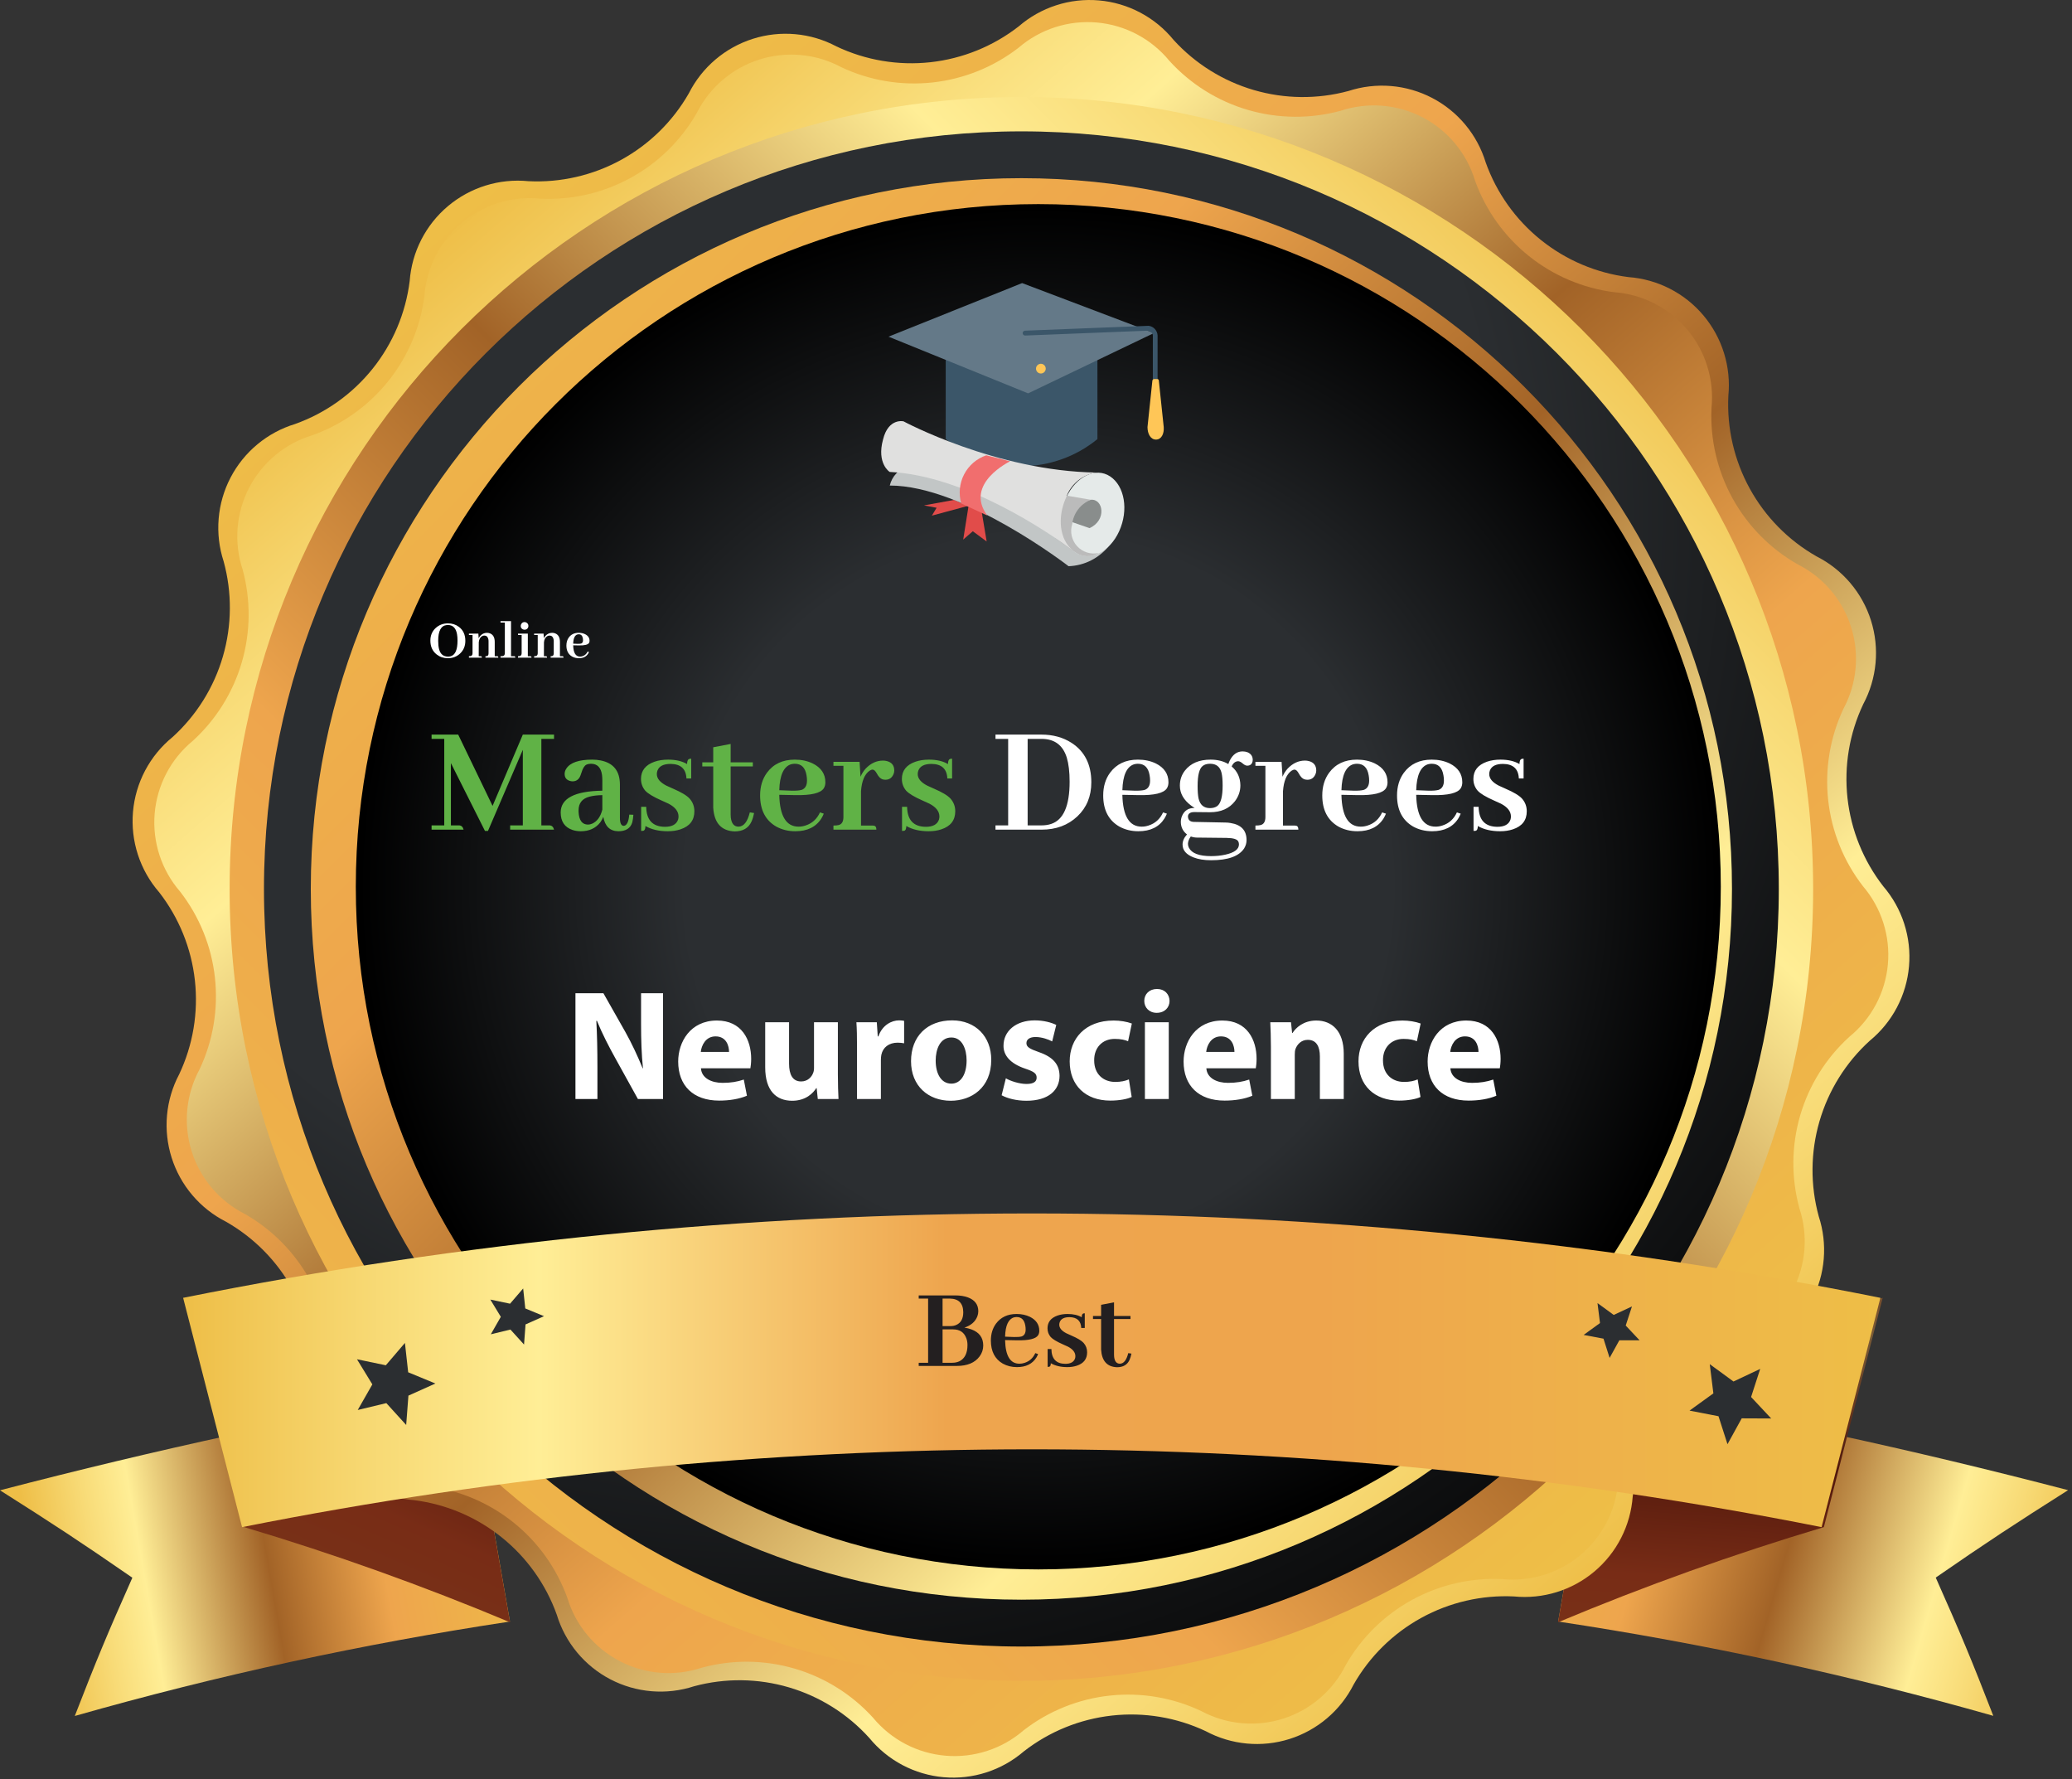 <svg width="396" height="340" viewBox="0 0 396 340" fill="none" xmlns="http://www.w3.org/2000/svg">
<rect x="0" y="0" width="396" height="340" fill="#333333" stroke="none"/>
<path d="M97.46 309.842C69.383 314.083 41.605 320.109 14.294 327.883C18.399 317.287 20.595 312.013 25.296 301.465C15.416 294.64 10.357 291.323 0 284.761C29.878 276.981 59.158 270.61 89.656 265.336L97.46 309.842Z" fill="url(#paint0_linear_367_28)"/>
<path d="M297.793 309.84C325.869 314.076 353.647 320.094 380.958 327.857C376.854 317.262 374.658 311.988 369.957 301.44C379.837 294.615 384.896 291.298 395.253 284.735C365.399 276.956 336.094 270.584 305.596 265.31L297.793 309.84Z" fill="url(#paint1_linear_367_28)"/>
<path d="M97.483 309.984C80.883 303.023 63.924 296.953 46.677 291.799L35.438 247.985C53.811 252.884 71.917 258.739 89.68 265.525L97.483 309.984Z" fill="url(#paint2_linear_367_28)"/>
<path d="M297.77 309.984C314.37 303.024 331.329 296.954 348.576 291.799L359.815 247.985C341.442 252.884 323.336 258.739 305.573 265.525L297.77 309.984Z" fill="url(#paint3_linear_367_28)"/>
<path d="M78.297 53.711C78.5 50.955 79.253 48.267 80.511 45.806C81.768 43.345 83.506 41.161 85.621 39.382C87.736 37.603 90.185 36.265 92.825 35.447C95.465 34.629 98.242 34.348 100.992 34.62C107.156 34.925 113.285 33.517 118.697 30.552C124.11 27.586 128.596 23.179 131.657 17.82C132.9 15.36 134.621 13.173 136.72 11.387C138.819 9.601 141.253 8.252 143.88 7.418C146.507 6.585 149.274 6.284 152.018 6.534C154.763 6.783 157.43 7.577 159.864 8.871C165.452 11.519 171.666 12.564 177.813 11.89C183.96 11.216 189.799 8.849 194.681 5.052C196.777 3.238 199.216 1.863 201.853 1.009C204.49 0.154 207.272 -0.162 210.034 0.078C212.795 0.318 215.481 1.111 217.93 2.408C220.38 3.705 222.545 5.481 224.296 7.63C228.43 12.17 233.735 15.482 239.629 17.204C245.523 18.926 251.777 18.99 257.705 17.39C260.326 16.534 263.091 16.21 265.838 16.437C268.585 16.664 271.26 17.436 273.704 18.71C276.149 19.983 278.315 21.732 280.075 23.854C281.836 25.975 283.155 28.426 283.956 31.064C286.037 36.875 289.687 41.996 294.502 45.859C299.317 49.722 305.107 52.175 311.232 52.947C313.988 53.15 316.676 53.903 319.136 55.161C321.597 56.418 323.782 58.156 325.561 60.271C327.34 62.385 328.677 64.835 329.495 67.475C330.313 70.115 330.595 72.891 330.323 75.642C330.022 81.811 331.437 87.943 334.412 93.356C337.386 98.769 341.802 103.252 347.171 106.307C349.635 107.552 351.825 109.276 353.613 111.38C355.4 113.483 356.75 115.923 357.581 118.555C358.413 121.187 358.709 123.959 358.454 126.708C358.199 129.457 357.397 132.127 356.096 134.561C353.457 140.144 352.417 146.348 353.091 152.486C353.765 158.623 356.127 164.454 359.914 169.331C361.715 171.423 363.079 173.854 363.927 176.481C364.775 179.108 365.089 181.878 364.851 184.628C364.613 187.378 363.828 190.053 362.542 192.495C361.255 194.938 359.494 197.098 357.361 198.85C352.791 202.999 349.46 208.333 347.737 214.26C346.014 220.187 345.967 226.475 347.6 232.427C348.456 235.047 348.78 237.812 348.553 240.559C348.327 243.307 347.554 245.981 346.28 248.426C345.007 250.871 343.258 253.037 341.137 254.797C339.015 256.557 336.564 257.876 333.926 258.677C328.115 260.758 322.994 264.409 319.131 269.223C315.268 274.038 312.815 279.829 312.043 285.953C311.84 288.709 311.087 291.397 309.83 293.858C308.572 296.319 306.835 298.503 304.72 300.282C302.605 302.061 300.155 303.399 297.516 304.217C294.876 305.035 292.099 305.316 289.349 305.044C283.186 304.746 277.061 306.16 271.652 309.129C266.244 312.099 261.763 316.508 258.708 321.868C257.463 324.332 255.738 326.522 253.634 328.31C251.531 330.098 249.091 331.447 246.459 332.279C243.827 333.11 241.055 333.407 238.306 333.152C235.557 332.897 232.887 332.095 230.453 330.793C224.863 328.157 218.652 327.122 212.509 327.804C206.367 328.487 200.534 330.86 195.659 334.659C193.566 336.459 191.133 337.821 188.506 338.667C185.878 339.513 183.107 339.825 180.357 339.585C177.607 339.345 174.932 338.557 172.491 337.269C170.049 335.98 167.89 334.217 166.14 332.082C162.013 327.508 156.701 324.165 150.792 322.422C144.884 320.678 138.608 320.602 132.659 322.202C130.039 323.058 127.274 323.382 124.526 323.155C121.779 322.929 119.105 322.156 116.66 320.883C114.215 319.609 112.049 317.86 110.289 315.739C108.529 313.618 107.21 311.166 106.409 308.528C104.328 302.717 100.677 297.596 95.862 293.733C91.048 289.87 85.257 287.417 79.132 286.645C76.376 286.442 73.689 285.69 71.228 284.432C68.767 283.174 66.583 281.437 64.804 279.322C63.025 277.207 61.687 274.758 60.869 272.118C60.051 269.478 59.77 266.701 60.041 263.951C60.313 257.803 58.881 251.7 55.904 246.314C52.927 240.928 48.52 236.469 43.17 233.429C40.718 232.184 38.539 230.463 36.76 228.367C34.98 226.27 33.636 223.841 32.806 221.22C31.975 218.599 31.674 215.839 31.921 213.1C32.168 210.362 32.958 207.7 34.245 205.27C36.883 199.687 37.923 193.483 37.249 187.345C36.575 181.208 34.214 175.377 30.427 170.5C28.603 168.405 27.22 165.964 26.36 163.323C25.499 160.682 25.178 157.895 25.416 155.128C25.654 152.36 26.447 149.669 27.746 147.214C29.046 144.759 30.825 142.591 32.98 140.837C37.55 136.689 40.88 131.355 42.603 125.428C44.326 119.501 44.373 113.213 42.74 107.261C41.885 104.641 41.561 101.876 41.787 99.129C42.014 96.381 42.787 93.707 44.06 91.262C45.334 88.817 47.082 86.651 49.204 84.891C51.325 83.131 53.776 81.812 56.414 81.011C62.229 78.928 67.352 75.274 71.215 70.454C75.078 65.635 77.53 59.839 78.297 53.711Z" fill="url(#paint4_linear_367_28)"/>
<path d="M309.25 283.137C309.05 285.824 308.314 288.444 307.085 290.842C305.857 293.24 304.161 295.369 302.097 297.101C300.033 298.834 297.643 300.135 295.068 300.93C292.493 301.724 289.785 301.995 287.104 301.726C281.091 301.44 275.115 302.822 269.838 305.719C264.561 308.617 260.188 312.917 257.203 318.145C256.001 320.56 254.327 322.711 252.281 324.469C250.234 326.227 247.855 327.556 245.286 328.38C242.716 329.203 240.008 329.502 237.321 329.261C234.633 329.02 232.022 328.242 229.64 326.974C224.194 324.38 218.135 323.346 212.136 323.986C206.138 324.626 200.434 326.916 195.658 330.602C193.624 332.368 191.258 333.709 188.698 334.546C186.139 335.384 183.437 335.701 180.753 335.478C178.069 335.256 175.457 334.499 173.07 333.252C170.683 332.004 168.569 330.292 166.854 328.215C162.805 323.756 157.601 320.505 151.818 318.82C146.036 317.135 139.9 317.083 134.089 318.67C131.53 319.514 128.828 319.837 126.142 319.621C123.456 319.405 120.84 318.653 118.45 317.409C116.059 316.166 113.941 314.457 112.221 312.382C110.501 310.308 109.214 307.91 108.436 305.33C106.398 299.667 102.835 294.677 98.139 290.912C93.443 287.147 87.798 284.753 81.828 283.996C79.143 283.795 76.525 283.06 74.128 281.833C71.731 280.606 69.605 278.912 67.872 276.851C66.14 274.79 64.838 272.403 64.042 269.831C63.246 267.259 62.972 264.553 63.238 261.874C63.524 255.861 62.142 249.885 59.245 244.608C56.347 239.331 52.047 234.958 46.819 231.973C44.402 230.757 42.254 229.067 40.503 227.005C38.751 224.942 37.432 222.549 36.624 219.966C35.816 217.384 35.536 214.666 35.799 211.973C36.062 209.28 36.864 206.667 38.157 204.29C40.724 198.845 41.734 192.795 41.077 186.81C40.42 180.826 38.121 175.139 34.434 170.38C32.668 168.347 31.327 165.98 30.489 163.421C29.652 160.861 29.335 158.159 29.557 155.475C29.78 152.791 30.537 150.179 31.784 147.792C33.032 145.405 34.744 143.292 36.821 141.576C41.279 137.527 44.531 132.323 46.216 126.541C47.9 120.758 47.952 114.622 46.366 108.811C45.522 106.252 45.198 103.55 45.415 100.864C45.631 98.178 46.383 95.562 47.626 93.172C48.87 90.781 50.579 88.663 52.654 86.943C54.728 85.223 57.126 83.936 59.706 83.158C65.382 81.131 70.387 77.572 74.165 72.876C77.944 68.18 80.348 62.529 81.112 56.55C81.312 53.862 82.048 51.242 83.276 48.844C84.505 46.446 86.201 44.318 88.265 42.585C90.329 40.853 92.718 39.551 95.293 38.756C97.868 37.962 100.576 37.691 103.257 37.96C109.281 38.253 115.268 36.872 120.554 33.969C125.841 31.067 130.22 26.757 133.206 21.518C134.421 19.114 136.104 16.978 138.156 15.235C140.209 13.491 142.589 12.176 145.157 11.367C147.726 10.557 150.43 10.27 153.111 10.521C155.792 10.773 158.396 11.558 160.769 12.831C166.215 15.398 172.265 16.409 178.249 15.752C184.234 15.095 189.92 12.796 194.68 9.108C196.722 7.352 199.095 6.022 201.659 5.196C204.222 4.37 206.925 4.065 209.609 4.298C212.292 4.532 214.902 5.299 217.284 6.556C219.667 7.812 221.775 9.532 223.483 11.614C227.532 16.073 232.736 19.325 238.519 21.009C244.302 22.694 250.438 22.746 256.248 21.16C258.807 20.315 261.509 19.992 264.195 20.208C266.882 20.425 269.497 21.177 271.888 22.42C274.279 23.663 276.396 25.373 278.116 27.447C279.836 29.522 281.123 31.92 281.902 34.499C283.939 40.163 287.503 45.153 292.198 48.917C296.894 52.682 302.539 55.076 308.51 55.834C311.197 56.034 313.817 56.77 316.215 57.998C318.614 59.227 320.742 60.923 322.474 62.987C324.207 65.051 325.509 67.44 326.303 70.015C327.098 72.59 327.368 75.298 327.1 77.979C326.827 83.998 328.226 89.975 331.14 95.249C334.055 100.522 338.372 104.886 343.614 107.857C346.019 109.069 348.158 110.751 349.903 112.802C351.649 114.854 352.967 117.234 353.778 119.802C354.59 122.371 354.88 125.076 354.63 127.758C354.38 130.44 353.596 133.045 352.324 135.42C349.757 140.866 348.746 146.915 349.403 152.9C350.06 158.884 352.36 164.571 356.047 169.33C357.797 171.376 359.119 173.752 359.937 176.318C360.755 178.883 361.052 181.586 360.809 184.268C360.567 186.95 359.791 189.556 358.526 191.933C357.261 194.31 355.534 196.41 353.445 198.11C348.987 202.159 345.735 207.363 344.05 213.146C342.366 218.928 342.314 225.064 343.9 230.875C344.744 233.434 345.068 236.136 344.851 238.822C344.635 241.508 343.883 244.124 342.639 246.515C341.396 248.905 339.687 251.023 337.612 252.743C335.538 254.463 333.14 255.75 330.56 256.528C324.901 258.569 319.916 262.134 316.156 266.83C312.395 271.525 310.005 277.168 309.25 283.137Z" fill="url(#paint5_linear_367_28)"/>
<path d="M195.207 321.177C278.779 321.177 346.527 253.428 346.527 169.857C346.527 86.285 278.779 18.536 195.207 18.536C111.635 18.536 43.887 86.285 43.887 169.857C43.887 253.428 111.635 321.177 195.207 321.177Z" fill="url(#paint6_linear_367_28)"/>
<path d="M195.207 314.615C275.155 314.615 339.965 249.804 339.965 169.857C339.965 89.909 275.155 25.099 195.207 25.099C115.259 25.099 50.449 89.909 50.449 169.857C50.449 249.804 115.259 314.615 195.207 314.615Z" fill="url(#paint7_radial_367_28)"/>
<path d="M195.207 305.665C270.213 305.665 331.016 244.861 331.016 169.856C331.016 94.851 270.213 34.047 195.207 34.047C120.202 34.047 59.398 94.851 59.398 169.856C59.398 244.861 120.202 305.665 195.207 305.665Z" fill="url(#paint8_linear_367_28)"/>
<path d="M198.44 299.879C270.479 299.879 328.879 241.479 328.879 169.44C328.879 97.4 270.479 39 198.44 39C126.4 39 68 97.4 68 169.44C68 241.479 126.4 299.879 198.44 299.879Z" fill="url(#paint9_radial_367_28)"/>
<path d="M85.626 119.111C84.702 119.111 83.918 119.405 83.273 119.992C82.593 120.615 82.253 121.421 82.253 122.409C82.253 123.548 82.658 124.432 83.467 125.062C84.076 125.535 84.784 125.771 85.594 125.771C86.51 125.771 87.287 125.474 87.925 124.88C88.598 124.25 88.935 123.44 88.935 122.452C88.935 121.278 88.519 120.382 87.689 119.767C87.101 119.33 86.414 119.111 85.626 119.111ZM85.626 125.46C84.738 125.46 84.169 124.991 83.918 124.053C83.803 123.616 83.746 123.082 83.746 122.452C83.746 120.54 84.294 119.534 85.39 119.434C85.461 119.426 85.529 119.423 85.594 119.423C86.553 119.423 87.137 120.007 87.345 121.174C87.409 121.532 87.441 121.944 87.441 122.409C87.441 124.171 86.997 125.17 86.109 125.406C85.959 125.442 85.798 125.46 85.626 125.46ZM91.824 125.385H91.491L91.502 122.731C91.552 122.159 91.767 121.765 92.147 121.55C92.283 121.478 92.419 121.442 92.555 121.442C92.956 121.442 93.21 121.654 93.317 122.076C93.353 122.205 93.371 122.348 93.371 122.506V124.805C93.371 125.105 93.289 125.285 93.124 125.342C93.045 125.37 92.931 125.385 92.78 125.385V125.664H95.24C95.24 125.507 95.194 125.417 95.101 125.396C95.058 125.388 95.015 125.385 94.972 125.385H94.553V122.667C94.553 121.822 94.259 121.278 93.672 121.034C93.486 120.955 93.285 120.916 93.07 120.916C92.555 120.916 92.118 121.12 91.76 121.528C91.645 121.664 91.552 121.808 91.481 121.958L91.427 121.066H89.622V121.335H90.31V124.805C90.31 125.12 90.191 125.302 89.955 125.353C89.862 125.374 89.751 125.385 89.622 125.385V125.664H92.093C92.093 125.507 92.046 125.417 91.953 125.396C91.91 125.388 91.867 125.385 91.824 125.385ZM98.216 125.385H97.668V118.682H95.659V118.961H96.486V124.783C96.486 125.091 96.379 125.277 96.164 125.342C96.057 125.37 95.888 125.385 95.659 125.385V125.664H98.484C98.484 125.507 98.438 125.417 98.345 125.396C98.302 125.388 98.259 125.385 98.216 125.385ZM101.32 125.385H100.88V121.066H99V121.335H99.698V124.805C99.698 125.113 99.58 125.295 99.344 125.353C99.258 125.374 99.143 125.385 99 125.385V125.664H101.578C101.578 125.499 101.524 125.41 101.417 125.396C101.388 125.388 101.356 125.385 101.32 125.385ZM100.987 119.605C100.987 119.312 100.855 119.093 100.59 118.95C100.482 118.893 100.371 118.864 100.257 118.864C99.963 118.864 99.748 118.997 99.612 119.262C99.555 119.376 99.526 119.491 99.526 119.605C99.526 119.906 99.659 120.121 99.924 120.25C100.031 120.3 100.142 120.325 100.257 120.325C100.55 120.325 100.765 120.2 100.901 119.949C100.959 119.842 100.987 119.727 100.987 119.605ZM104.285 125.385H103.952L103.963 122.731C104.013 122.159 104.228 121.765 104.607 121.55C104.743 121.478 104.88 121.442 105.016 121.442C105.417 121.442 105.671 121.654 105.778 122.076C105.814 122.205 105.832 122.348 105.832 122.506V124.805C105.832 125.105 105.75 125.285 105.585 125.342C105.506 125.37 105.392 125.385 105.241 125.385V125.664H107.701C107.701 125.507 107.655 125.417 107.562 125.396C107.519 125.388 107.476 125.385 107.433 125.385H107.014V122.667C107.014 121.822 106.72 121.278 106.133 121.034C105.947 120.955 105.746 120.916 105.531 120.916C105.016 120.916 104.579 121.12 104.221 121.528C104.106 121.664 104.013 121.808 103.941 121.958L103.888 121.066H102.083V121.335H102.771V124.805C102.771 125.12 102.652 125.302 102.416 125.353C102.323 125.374 102.212 125.385 102.083 125.385V125.664H104.554C104.554 125.507 104.507 125.417 104.414 125.396C104.371 125.388 104.328 125.385 104.285 125.385ZM110.602 121.195C111.046 121.195 111.311 121.457 111.396 121.979C111.418 122.094 111.429 122.212 111.429 122.334C111.429 122.671 111.307 122.882 111.063 122.968C110.906 123.011 110.677 123.029 110.376 123.021L109.549 122.989C109.577 121.972 109.846 121.385 110.354 121.228C110.44 121.206 110.523 121.195 110.602 121.195ZM112.567 124.579L112.31 124.493C112.102 124.944 111.772 125.242 111.321 125.385C111.171 125.435 111.017 125.46 110.859 125.46C110.021 125.46 109.585 124.747 109.549 123.322C109.549 123.315 109.549 123.308 109.549 123.301L110.634 123.322C111.708 123.344 112.353 123.19 112.567 122.86C112.639 122.746 112.675 122.61 112.675 122.452C112.675 121.886 112.388 121.46 111.815 121.174C111.457 121.002 111.053 120.916 110.602 120.916C109.778 120.916 109.148 121.213 108.711 121.808C108.403 122.23 108.249 122.742 108.249 123.344C108.249 124.325 108.611 125.027 109.334 125.449C109.721 125.664 110.154 125.771 110.634 125.771C111.45 125.771 112.041 125.481 112.406 124.901C112.471 124.794 112.524 124.687 112.567 124.579Z" fill="white"/>
<path d="M105.886 140.365H99.922L94.14 153.988L87.57 140.365H82.484V141.183H84.906V157.712H82.484V158.529H88.6C88.478 158.025 88.206 157.752 87.782 157.712H86.178V145.814L92.686 158.771H93.262L99.922 143.271V157.712H97.5V158.529H105.886C105.765 158.025 105.492 157.752 105.068 157.712H103.464V141.183H105.886V140.365ZM118.177 158.832C119.61 158.832 120.498 158.267 120.841 157.137C120.942 156.733 121.012 156.249 121.053 155.684L120.266 155.653C120.145 157.066 119.781 157.783 119.176 157.803C118.712 157.762 118.479 157.258 118.479 156.289V149.932C118.479 147.328 117.248 145.784 114.786 145.3C114.282 145.199 113.747 145.148 113.182 145.148C110.639 145.148 108.994 145.714 108.247 146.844C108.025 147.167 107.914 147.51 107.914 147.873C107.914 148.559 108.237 149.003 108.883 149.205C109.064 149.266 109.246 149.296 109.428 149.296C110.154 149.296 110.659 148.923 110.941 148.176C110.982 148.075 111.042 147.903 111.123 147.661C111.365 146.834 111.678 146.319 112.062 146.117C112.324 145.996 112.617 145.936 112.939 145.936C114.15 145.936 114.857 146.652 115.059 148.085C115.099 148.408 115.119 148.761 115.119 149.145V151.082C109.831 151.163 107.177 152.545 107.157 155.229C107.157 156.965 107.914 158.085 109.428 158.59C109.912 158.751 110.437 158.832 111.002 158.832C112.596 158.832 113.838 158.267 114.726 157.137C114.968 156.794 115.16 156.44 115.301 156.077C115.624 157.894 116.582 158.812 118.177 158.832ZM112.395 157.561C111.264 157.561 110.659 156.753 110.578 155.139C110.578 155.038 110.578 154.937 110.578 154.836C110.578 153.464 111.264 152.596 112.637 152.232C113.283 152.051 114.11 151.95 115.119 151.93V154.685C114.776 156.057 114.13 156.955 113.182 157.379C112.899 157.5 112.637 157.561 112.395 157.561ZM127.077 157.984C128.429 157.984 129.267 157.53 129.59 156.622C129.65 156.42 129.681 156.218 129.681 156.017C129.681 155.048 129.045 154.23 127.773 153.564C127.491 153.423 127.047 153.221 126.441 152.959C124.887 152.273 123.848 151.647 123.323 151.082C122.778 150.436 122.506 149.689 122.506 148.842C122.506 147.247 123.374 146.147 125.109 145.542C125.876 145.28 126.734 145.148 127.683 145.148C129.156 145.148 130.367 145.431 131.315 145.996C131.315 145.391 131.477 145.058 131.8 144.997C131.901 144.977 132.002 144.967 132.103 144.967V148.751H131.194C131.114 146.914 130.104 145.986 128.167 145.966C126.815 145.966 125.977 146.39 125.654 147.237C125.574 147.459 125.533 147.681 125.533 147.903C125.533 148.751 126.139 149.488 127.35 150.113C127.612 150.234 128.036 150.426 128.621 150.688C130.215 151.375 131.275 152.01 131.8 152.596C132.405 153.282 132.708 154.089 132.708 155.018C132.708 156.733 131.82 157.883 130.044 158.469C129.317 158.711 128.51 158.832 127.622 158.832C125.927 158.832 124.504 158.499 123.354 157.833C123.354 158.358 123.222 158.66 122.96 158.741C122.839 158.761 122.698 158.771 122.536 158.771V154.17H123.505C123.545 156.693 124.736 157.964 127.077 157.984ZM134.222 146.45H136.311V154.321C136.492 157.248 137.854 158.761 140.397 158.862C141.992 158.862 143.072 158.227 143.637 156.955C143.839 156.511 144 155.976 144.121 155.351L143.304 155.229C142.86 157.026 142.143 157.934 141.154 157.954C140.307 157.954 139.812 157.379 139.671 156.229C139.651 156.027 139.641 155.825 139.641 155.623V146.45H143.879V145.663H139.641V142.151L136.311 142.787V145.663H134.222V146.45ZM151.901 145.936C153.153 145.936 153.899 146.672 154.142 148.146C154.202 148.468 154.232 148.801 154.232 149.145C154.232 150.093 153.889 150.688 153.203 150.931C152.759 151.052 152.113 151.102 151.266 151.082L148.935 150.991C149.015 148.125 149.772 146.47 151.205 146.026C151.447 145.966 151.679 145.936 151.901 145.936ZM157.441 155.472L156.715 155.229C156.13 156.501 155.201 157.339 153.93 157.742C153.506 157.883 153.072 157.954 152.628 157.954C150.267 157.954 149.035 155.946 148.935 151.93C148.935 151.91 148.935 151.889 148.935 151.869L151.992 151.93C155.02 151.99 156.836 151.556 157.441 150.628C157.643 150.305 157.744 149.922 157.744 149.478C157.744 147.883 156.937 146.682 155.322 145.875C154.313 145.391 153.173 145.148 151.901 145.148C149.58 145.148 147.804 145.986 146.573 147.661C145.705 148.852 145.271 150.295 145.271 151.99C145.271 154.755 146.291 156.733 148.329 157.924C149.419 158.529 150.64 158.832 151.992 158.832C154.293 158.832 155.958 158.015 156.987 156.38C157.169 156.077 157.32 155.774 157.441 155.472ZM166.766 157.742H164.556V151.173C164.697 149.235 165.242 147.934 166.19 147.268C166.412 147.126 166.604 147.056 166.766 147.056C167.028 147.056 167.29 147.288 167.553 147.752C167.896 148.398 168.259 148.781 168.643 148.902C168.824 148.963 169.016 148.993 169.218 148.993C169.944 148.993 170.459 148.64 170.762 147.934C170.863 147.712 170.913 147.479 170.913 147.237C170.913 146.269 170.439 145.663 169.49 145.421C169.248 145.36 169.006 145.33 168.764 145.33C167.533 145.33 166.433 145.835 165.464 146.844C165.04 147.308 164.707 147.833 164.465 148.418L164.283 145.572H159.288V146.329H161.195V156.107C161.195 156.975 160.893 157.49 160.287 157.651C160.025 157.712 159.692 157.742 159.288 157.742V158.529H167.492C167.492 158.065 167.341 157.813 167.038 157.772C166.957 157.752 166.867 157.742 166.766 157.742ZM176.938 157.984C178.29 157.984 179.127 157.53 179.45 156.622C179.511 156.42 179.541 156.218 179.541 156.017C179.541 155.048 178.905 154.23 177.634 153.564C177.351 153.423 176.907 153.221 176.302 152.959C174.748 152.273 173.708 151.647 173.184 151.082C172.639 150.436 172.366 149.689 172.366 148.842C172.366 147.247 173.234 146.147 174.97 145.542C175.737 145.28 176.594 145.148 177.543 145.148C179.016 145.148 180.227 145.431 181.176 145.996C181.176 145.391 181.337 145.058 181.66 144.997C181.761 144.977 181.862 144.967 181.963 144.967V148.751H181.055C180.974 146.914 179.965 145.986 178.027 145.966C176.675 145.966 175.838 146.39 175.515 147.237C175.434 147.459 175.394 147.681 175.394 147.903C175.394 148.751 175.999 149.488 177.21 150.113C177.472 150.234 177.896 150.426 178.481 150.688C180.076 151.375 181.135 152.01 181.66 152.596C182.266 153.282 182.568 154.089 182.568 155.018C182.568 156.733 181.68 157.883 179.904 158.469C179.178 158.711 178.37 158.832 177.482 158.832C175.787 158.832 174.364 158.499 173.214 157.833C173.214 158.358 173.083 158.66 172.82 158.741C172.699 158.761 172.558 158.771 172.396 158.771V154.17H173.365C173.406 156.693 174.596 157.964 176.938 157.984Z" fill="#60B246"/>
<path d="M190.258 140.365V141.183H192.68V157.712H190.258V158.529H199.067C201.832 158.529 204.113 157.682 205.909 155.986C207.685 154.311 208.573 152.142 208.573 149.478C208.573 146.087 207.312 143.574 204.789 141.939C203.154 140.89 201.237 140.365 199.037 140.365H190.258ZM199.067 141.183C201.53 141.183 203.134 142.373 203.881 144.755C204.244 145.966 204.426 147.5 204.426 149.356C204.426 153.978 203.245 156.673 200.884 157.439C200.339 157.621 199.733 157.712 199.067 157.712H196.403V141.183H199.067ZM217.474 145.936C218.725 145.936 219.472 146.672 219.714 148.146C219.774 148.468 219.805 148.801 219.805 149.145C219.805 150.093 219.462 150.688 218.775 150.931C218.331 151.052 217.686 151.102 216.838 151.082L214.507 150.991C214.588 148.125 215.344 146.47 216.777 146.026C217.02 145.966 217.252 145.936 217.474 145.936ZM223.014 155.472L222.287 155.229C221.702 156.501 220.773 157.339 219.502 157.742C219.078 157.883 218.644 157.954 218.2 157.954C215.839 157.954 214.608 155.946 214.507 151.93C214.507 151.91 214.507 151.889 214.507 151.869L217.564 151.93C220.592 151.99 222.408 151.556 223.014 150.628C223.215 150.305 223.316 149.922 223.316 149.478C223.316 147.883 222.509 146.682 220.895 145.875C219.885 145.391 218.745 145.148 217.474 145.148C215.153 145.148 213.377 145.986 212.146 147.661C211.278 148.852 210.844 150.295 210.844 151.99C210.844 154.755 211.863 156.733 213.901 157.924C214.991 158.529 216.212 158.832 217.564 158.832C219.865 158.832 221.53 158.015 222.56 156.38C222.741 156.077 222.893 155.774 223.014 155.472ZM228.887 150.174C228.887 148.135 229.21 146.864 229.855 146.359C230.199 146.077 230.673 145.936 231.278 145.936C232.449 145.936 233.175 146.511 233.458 147.661C233.599 148.226 233.67 149.044 233.67 150.113C233.67 152.192 233.327 153.494 232.641 154.019C232.277 154.281 231.813 154.412 231.248 154.412C230.077 154.412 229.351 153.797 229.068 152.565C228.947 152 228.887 151.203 228.887 150.174ZM231.369 145.148C229.189 145.148 227.555 145.845 226.465 147.237C225.819 148.065 225.496 149.023 225.496 150.113C225.496 151.587 226.213 152.858 227.646 153.928C227.868 154.089 228.09 154.241 228.312 154.382C227.141 154.362 226.334 154.886 225.89 155.956C225.748 156.319 225.678 156.693 225.678 157.076C225.698 158.065 226.091 158.852 226.858 159.438C226.293 160.063 226.011 160.709 226.011 161.375C226.011 162.465 226.707 163.282 228.1 163.827C229.028 164.19 230.148 164.372 231.46 164.372C234.689 164.372 236.798 163.615 237.787 162.102C238.09 161.597 238.241 161.072 238.241 160.527C238.241 158.671 237.222 157.581 235.184 157.258C234.861 157.197 234.528 157.167 234.185 157.167L228.16 157.046C227.535 157.026 227.171 156.763 227.07 156.259C227.05 156.178 227.04 156.107 227.04 156.047C227.04 155.583 227.312 155.3 227.857 155.199C227.979 155.179 228.09 155.169 228.19 155.169L231.157 155.199H231.248C233.347 155.199 234.941 154.493 236.031 153.08C236.717 152.172 237.061 151.163 237.061 150.053C237.04 148.579 236.485 147.379 235.396 146.45C235.678 145.804 236.092 145.471 236.637 145.451C236.899 145.451 237.222 145.623 237.605 145.966C237.888 146.188 238.14 146.299 238.362 146.299C238.927 146.299 239.271 146.026 239.392 145.481C239.412 145.381 239.422 145.29 239.422 145.209C239.422 144.503 239.079 144.008 238.393 143.726C238.11 143.625 237.807 143.574 237.484 143.574C236.475 143.574 235.678 144.119 235.093 145.209C234.951 145.471 234.84 145.734 234.76 145.996C233.811 145.431 232.681 145.148 231.369 145.148ZM231.46 163.585C229.179 163.585 227.767 163.05 227.222 161.98C227.101 161.738 227.04 161.486 227.04 161.224C227.06 160.759 227.242 160.295 227.585 159.831C227.989 159.972 228.382 160.043 228.766 160.043L234.427 160.104C235.718 160.124 236.465 160.356 236.667 160.8C236.748 160.961 236.788 161.143 236.788 161.345C236.788 162.273 235.91 162.929 234.154 163.312C233.327 163.494 232.429 163.585 231.46 163.585ZM247.414 157.742H245.204V151.173C245.345 149.235 245.89 147.934 246.839 147.268C247.061 147.126 247.253 147.056 247.414 147.056C247.676 147.056 247.939 147.288 248.201 147.752C248.544 148.398 248.908 148.781 249.291 148.902C249.473 148.963 249.664 148.993 249.866 148.993C250.593 148.993 251.107 148.64 251.41 147.934C251.511 147.712 251.562 147.479 251.562 147.237C251.562 146.269 251.087 145.663 250.139 145.421C249.896 145.36 249.654 145.33 249.412 145.33C248.181 145.33 247.081 145.835 246.112 146.844C245.688 147.308 245.355 147.833 245.113 148.418L244.932 145.572H239.937V146.329H241.844V156.107C241.844 156.975 241.541 157.49 240.936 157.651C240.673 157.712 240.34 157.742 239.937 157.742V158.529H248.141C248.141 158.065 247.989 157.813 247.687 157.772C247.606 157.752 247.515 157.742 247.414 157.742ZM259.342 145.936C260.593 145.936 261.34 146.672 261.582 148.146C261.643 148.468 261.673 148.801 261.673 149.145C261.673 150.093 261.33 150.688 260.644 150.931C260.2 151.052 259.554 151.102 258.706 151.082L256.375 150.991C256.456 148.125 257.213 146.47 258.646 146.026C258.888 145.966 259.12 145.936 259.342 145.936ZM264.882 155.472L264.155 155.229C263.57 156.501 262.642 157.339 261.37 157.742C260.946 157.883 260.512 157.954 260.068 157.954C257.707 157.954 256.476 155.946 256.375 151.93C256.375 151.91 256.375 151.889 256.375 151.869L259.433 151.93C262.46 151.99 264.276 151.556 264.882 150.628C265.084 150.305 265.185 149.922 265.185 149.478C265.185 147.883 264.377 146.682 262.763 145.875C261.754 145.391 260.613 145.148 259.342 145.148C257.021 145.148 255.245 145.986 254.014 147.661C253.146 148.852 252.712 150.295 252.712 151.99C252.712 154.755 253.731 156.733 255.77 157.924C256.859 158.529 258.08 158.832 259.433 158.832C261.733 158.832 263.398 158.015 264.428 156.38C264.609 156.077 264.761 155.774 264.882 155.472ZM273.631 145.936C274.882 145.936 275.629 146.672 275.871 148.146C275.932 148.468 275.962 148.801 275.962 149.145C275.962 150.093 275.619 150.688 274.933 150.931C274.489 151.052 273.843 151.102 272.995 151.082L270.664 150.991C270.745 148.125 271.502 146.47 272.935 146.026C273.177 145.966 273.409 145.936 273.631 145.936ZM279.171 155.472L278.444 155.229C277.859 156.501 276.931 157.339 275.659 157.742C275.235 157.883 274.801 157.954 274.357 157.954C271.996 157.954 270.765 155.946 270.664 151.93C270.664 151.91 270.664 151.889 270.664 151.869L273.722 151.93C276.749 151.99 278.565 151.556 279.171 150.628C279.373 150.305 279.474 149.922 279.474 149.478C279.474 147.883 278.666 146.682 277.052 145.875C276.043 145.391 274.902 145.148 273.631 145.148C271.31 145.148 269.534 145.986 268.303 147.661C267.435 148.852 267.001 150.295 267.001 151.99C267.001 154.755 268.02 156.733 270.059 157.924C271.148 158.529 272.369 158.832 273.722 158.832C276.022 158.832 277.688 158.015 278.717 156.38C278.898 156.077 279.05 155.774 279.171 155.472ZM286.164 157.984C287.516 157.984 288.354 157.53 288.677 156.622C288.737 156.42 288.768 156.218 288.768 156.017C288.768 155.048 288.132 154.23 286.86 153.564C286.578 153.423 286.134 153.221 285.528 152.959C283.974 152.273 282.935 151.647 282.41 151.082C281.865 150.436 281.593 149.689 281.593 148.842C281.593 147.247 282.461 146.147 284.196 145.542C284.963 145.28 285.821 145.148 286.77 145.148C288.243 145.148 289.454 145.431 290.402 145.996C290.402 145.391 290.564 145.058 290.887 144.997C290.988 144.977 291.089 144.967 291.189 144.967V148.751H290.281C290.201 146.914 289.191 145.986 287.254 145.966C285.902 145.966 285.064 146.39 284.741 147.237C284.66 147.459 284.62 147.681 284.62 147.903C284.62 148.751 285.226 149.488 286.437 150.113C286.699 150.234 287.123 150.426 287.708 150.688C289.302 151.375 290.362 152.01 290.887 152.596C291.492 153.282 291.795 154.089 291.795 155.018C291.795 156.733 290.907 157.883 289.131 158.469C288.404 158.711 287.597 158.832 286.709 158.832C285.014 158.832 283.591 158.499 282.44 157.833C282.44 158.358 282.309 158.66 282.047 158.741C281.926 158.761 281.785 158.771 281.623 158.771V154.17H282.592C282.632 156.693 283.823 157.964 286.164 157.984Z" fill="white"/>
<path d="M114.18 210V203.91C114.18 200.61 114.12 197.76 113.97 195.06H114.09C115.05 197.43 116.4 200.04 117.6 202.2L121.92 210H126.72V189.78H122.52V195.66C122.52 198.72 122.61 201.45 122.88 204.12H122.82C121.89 201.84 120.72 199.32 119.52 197.19L115.32 189.78H109.98V210H114.18ZM143.415 204.12C143.475 203.79 143.565 203.1 143.565 202.32C143.565 198.69 141.765 195 137.025 195C131.925 195 129.615 199.11 129.615 202.83C129.615 207.42 132.465 210.3 137.445 210.3C139.425 210.3 141.255 210 142.755 209.37L142.155 206.28C140.925 206.7 139.665 206.91 138.105 206.91C135.975 206.91 134.085 206.01 133.965 204.12H143.415ZM133.935 201C134.055 199.8 134.835 198.03 136.755 198.03C138.855 198.03 139.335 199.89 139.335 201H133.935ZM160.135 195.33H155.575V204.06C155.575 204.45 155.515 204.78 155.395 205.05C155.125 205.77 154.375 206.64 153.115 206.64C151.495 206.64 150.805 205.35 150.805 203.22V195.33H146.245V203.94C146.245 208.47 148.405 210.33 151.405 210.33C154.045 210.33 155.425 208.83 155.995 207.93H156.085L156.295 210H160.255C160.195 208.77 160.135 207.21 160.135 205.29V195.33ZM163.795 210H168.355V202.56C168.355 202.2 168.385 201.84 168.445 201.54C168.745 200.13 169.885 199.23 171.565 199.23C172.075 199.23 172.435 199.29 172.795 199.35V195.06C172.465 195 172.255 194.97 171.835 194.97C170.395 194.97 168.625 195.87 167.875 198.03H167.755L167.575 195.33H163.675C163.765 196.59 163.795 198 163.795 200.16V210ZM181.977 194.97C177.237 194.97 174.117 198 174.117 202.77C174.117 207.51 177.417 210.33 181.707 210.33C185.637 210.33 189.447 207.87 189.447 202.5C189.447 198.06 186.447 194.97 181.977 194.97ZM181.827 198.24C183.897 198.24 184.737 200.46 184.737 202.62C184.737 205.29 183.627 207.06 181.827 207.06C179.877 207.06 178.827 205.17 178.827 202.65C178.827 200.49 179.667 198.24 181.827 198.24ZM191.431 209.28C192.541 209.88 194.251 210.33 196.171 210.33C200.371 210.33 202.501 208.32 202.501 205.56C202.471 203.43 201.331 201.99 198.541 201.03C196.741 200.4 196.171 200.04 196.171 199.32C196.171 198.6 196.801 198.15 197.911 198.15C199.141 198.15 200.431 198.63 201.091 198.99L201.871 195.84C200.971 195.39 199.471 194.97 197.761 194.97C194.131 194.97 191.791 197.04 191.791 199.8C191.761 201.54 192.931 203.19 195.991 204.21C197.671 204.78 198.121 205.14 198.121 205.92C198.121 206.67 197.551 207.12 196.171 207.12C194.821 207.12 193.081 206.55 192.241 206.04L191.431 209.28ZM215.749 206.25C215.059 206.55 214.219 206.73 213.139 206.73C210.919 206.73 209.119 205.29 209.119 202.62C209.089 200.22 210.649 198.51 213.049 198.51C214.249 198.51 215.059 198.72 215.599 198.96L216.319 195.57C215.359 195.21 214.039 195 212.839 195C207.379 195 204.439 198.51 204.439 202.8C204.439 207.39 207.469 210.3 212.209 210.3C213.949 210.3 215.479 210 216.289 209.61L215.749 206.25ZM223.374 210V195.33H218.814V210H223.374ZM221.124 188.97C219.654 188.97 218.694 189.96 218.694 191.25C218.694 192.51 219.624 193.53 221.064 193.53C222.594 193.53 223.524 192.51 223.524 191.25C223.494 189.96 222.594 188.97 221.124 188.97ZM240.007 204.12C240.067 203.79 240.157 203.1 240.157 202.32C240.157 198.69 238.357 195 233.617 195C228.517 195 226.207 199.11 226.207 202.83C226.207 207.42 229.057 210.3 234.037 210.3C236.017 210.3 237.847 210 239.347 209.37L238.747 206.28C237.517 206.7 236.257 206.91 234.697 206.91C232.567 206.91 230.677 206.01 230.557 204.12H240.007ZM230.527 201C230.647 199.8 231.427 198.03 233.347 198.03C235.447 198.03 235.927 199.89 235.927 201H230.527ZM242.896 210H247.456V201.54C247.456 201.12 247.486 200.7 247.606 200.4C247.936 199.56 248.686 198.69 249.946 198.69C251.596 198.69 252.256 199.98 252.256 201.87V210H256.816V201.33C256.816 197.01 254.566 195 251.566 195C249.106 195 247.636 196.41 247.036 197.37H246.946L246.736 195.33H242.776C242.836 196.65 242.896 198.18 242.896 200.01V210ZM270.945 206.25C270.255 206.55 269.415 206.73 268.335 206.73C266.115 206.73 264.315 205.29 264.315 202.62C264.285 200.22 265.845 198.51 268.245 198.51C269.445 198.51 270.255 198.72 270.795 198.96L271.515 195.57C270.555 195.21 269.235 195 268.035 195C262.575 195 259.635 198.51 259.635 202.8C259.635 207.39 262.665 210.3 267.405 210.3C269.145 210.3 270.675 210 271.485 209.61L270.945 206.25ZM286.647 204.12C286.707 203.79 286.797 203.1 286.797 202.32C286.797 198.69 284.997 195 280.257 195C275.157 195 272.847 199.11 272.847 202.83C272.847 207.42 275.697 210.3 280.677 210.3C282.657 210.3 284.487 210 285.987 209.37L285.387 206.28C284.157 206.7 282.897 206.91 281.337 206.91C279.207 206.91 277.317 206.01 277.197 204.12H286.647ZM277.167 201C277.287 199.8 278.067 198.03 279.987 198.03C282.087 198.03 282.567 199.89 282.567 201H277.167Z" fill="white"/>
<path d="M185.112 96.665L184.086 103.108L185.923 101.509L188.572 103.466L187.642 97.929L185.112 96.665Z" fill="#E14C4A"/>
<path d="M182.345 95.52L176.594 96.57L179.004 97.024L178.097 98.527L184.994 96.666L182.345 95.52Z" fill="#E14C4A"/>
<path d="M209.741 83.899C205.651 87.247 200.529 89.077 195.243 89.077C189.958 89.077 184.836 87.247 180.746 83.899V64.092H209.741V83.899Z" fill="#3B5669"/>
<path d="M169.812 64.329L196.492 75.163L220.547 63.637L195.347 54.092L169.812 64.329Z" fill="#647988"/>
<path d="M220.785 74.471C220.668 74.46 220.559 74.409 220.476 74.326C220.393 74.244 220.342 74.134 220.331 74.018V64.114C220.331 63.422 219.52 63.303 219.4 63.184L195.918 64.114C195.795 64.114 195.677 64.065 195.589 63.978C195.502 63.891 195.453 63.772 195.453 63.649C195.453 63.526 195.502 63.407 195.589 63.32C195.677 63.233 195.795 63.184 195.918 63.184L219.52 62.253C219.976 62.308 220.399 62.523 220.713 62.859C221.027 63.195 221.213 63.631 221.238 64.09V74.018C221.227 74.134 221.176 74.244 221.093 74.326C221.01 74.409 220.901 74.46 220.785 74.471Z" fill="#3B5669"/>
<path d="M222.411 81.607L221.48 72.754C221.484 72.709 221.478 72.664 221.462 72.622C221.447 72.579 221.422 72.541 221.39 72.509C221.359 72.478 221.32 72.453 221.278 72.438C221.236 72.422 221.191 72.416 221.146 72.419H220.573C220.487 72.425 220.405 72.462 220.343 72.524C220.282 72.585 220.245 72.667 220.239 72.754L219.309 81.607C219.309 82.872 219.881 83.993 220.931 83.993C221.981 83.993 222.506 82.872 222.411 81.607Z" fill="#FFC657"/>
<path d="M198.931 71.369C199.445 71.369 199.861 70.953 199.861 70.439C199.861 69.925 199.445 69.508 198.931 69.508C198.417 69.508 198 69.925 198 70.439C198 70.953 198.417 71.369 198.931 71.369Z" fill="#FFC657"/>
<path d="M212.055 104.158C211.127 105.364 209.944 106.351 208.591 107.048C207.238 107.745 205.749 108.135 204.228 108.191C204.228 108.191 184.325 92.775 170.055 92.775C170.257 91.912 170.683 91.118 171.291 90.473C171.899 89.827 172.666 89.354 173.515 89.1L196.973 95.496L212.055 104.158Z" fill="#C2C6C6"/>
<path d="M213.893 101.509C212.055 105.542 208.261 107.38 205.493 105.542C202.724 103.705 201.913 99.099 203.774 95.066C205.636 91.033 209.406 89.196 212.174 91.033C214.943 92.871 215.73 97.476 213.893 101.509Z" fill="#E5EAE9"/>
<path d="M208.473 95.495C210.859 95.257 211.575 99.409 208.234 100.912L199.953 98.049C202.729 96.999 205.576 96.145 208.473 95.495Z" fill="#898D8C"/>
<path d="M209.979 105.661C209.239 105.826 208.469 105.793 207.745 105.566C207.022 105.338 206.371 104.924 205.858 104.366C205.345 103.807 204.989 103.123 204.824 102.383C204.659 101.642 204.693 100.872 204.92 100.148C205.034 99.123 205.426 98.148 206.052 97.328C206.679 96.508 207.516 95.875 208.476 95.495L198.453 93.777L201.675 102.869L205.469 105.518C206.122 105.986 206.9 106.249 207.702 106.274C208.505 106.3 209.298 106.086 209.979 105.661Z" fill="#BBBBBB"/>
<path d="M203.753 95.066C204.188 93.801 204.968 92.684 206.006 91.841C207.043 90.997 208.296 90.461 209.623 90.293C190.413 90.054 172.682 80.509 172.682 80.509C172.682 80.509 169.794 79.817 168.768 83.969C167.503 88.575 170.033 90.174 170.033 90.174C184.638 90.866 200.65 101.915 205.017 105.136C202.488 103.108 202.034 98.86 203.753 95.066Z" fill="#E0E0DF"/>
<path d="M193.054 88.145C193.054 88.145 184.201 92.393 188.687 98.502L183.724 96.211C183.177 94.357 183.369 92.363 184.258 90.646C185.147 88.929 186.666 87.623 188.496 87L193.054 88.145Z" fill="#F16E6E"/>
<path d="M348.141 291.8C248.491 271.977 145.913 271.977 46.264 291.8L35 247.986C142.058 226.489 252.322 226.489 359.381 247.986L348.141 291.8Z" fill="url(#paint10_linear_367_28)"/>
<path d="M100.154 256.91L97.553 254.047L93.806 254.953L95.716 251.612L93.711 248.319L97.481 249.107L99.987 246.195L100.393 250.014L103.972 251.493L100.441 253.068L100.154 256.91Z" fill="url(#paint11_radial_367_28)"/>
<path d="M77.629 272.28L73.835 268.104L68.37 269.417L71.162 264.525L68.227 259.728L73.739 260.873L77.39 256.602L78.011 262.21L83.213 264.358L78.058 266.672L77.629 272.28Z" fill="url(#paint12_radial_367_28)"/>
<path d="M311.899 249.632L310.706 253.284L313.355 256.099H309.489L307.628 259.464L306.458 255.789L302.664 255.073L305.79 252.806L305.313 248.988L308.415 251.255L311.899 249.632Z" fill="url(#paint13_radial_367_28)"/>
<path d="M336.409 261.565L334.667 266.934L338.509 271.039L332.877 271.015L330.157 275.955L328.439 270.609L322.902 269.535L327.46 266.242L326.768 260.658L331.302 263.975L336.409 261.565Z" fill="url(#paint14_radial_367_28)"/>
<path d="M186.972 250.556C186.972 249.283 186.313 248.399 184.995 247.905C184.306 247.651 183.498 247.523 182.569 247.523H175.584V248.13H177.381V260.394H175.584V261H182.861C184.868 261 186.32 260.394 187.219 259.181C187.683 258.552 187.915 257.855 187.915 257.092C187.915 255.594 187.159 254.569 185.646 254.015C185.242 253.865 184.8 253.753 184.321 253.678C185.579 253.258 186.403 252.54 186.792 251.521C186.912 251.192 186.972 250.87 186.972 250.556ZM181.536 248.13C183.228 248.16 184.082 249.028 184.097 250.735C184.097 251.963 183.655 252.772 182.771 253.161C182.442 253.311 182.068 253.386 181.648 253.386H180.144V248.13H181.536ZM182.165 254.015C183.423 254.015 184.261 254.576 184.681 255.699C184.83 256.089 184.905 256.523 184.905 257.002C184.905 258.544 184.396 259.577 183.378 260.102C182.974 260.296 182.509 260.394 181.985 260.394H180.144V254.015H182.165ZM194.294 251.656C195.222 251.656 195.776 252.203 195.956 253.296C196.001 253.535 196.023 253.783 196.023 254.037C196.023 254.741 195.769 255.183 195.26 255.362C194.93 255.452 194.451 255.49 193.822 255.475L192.093 255.407C192.153 253.281 192.714 252.053 193.777 251.724C193.957 251.679 194.129 251.656 194.294 251.656ZM198.404 258.731L197.865 258.552C197.431 259.495 196.742 260.117 195.799 260.416C195.484 260.521 195.162 260.573 194.833 260.573C193.081 260.573 192.168 259.083 192.093 256.104C192.093 256.089 192.093 256.074 192.093 256.059L194.361 256.104C196.607 256.148 197.955 255.826 198.404 255.138C198.554 254.898 198.629 254.614 198.629 254.284C198.629 253.101 198.03 252.21 196.832 251.611C196.083 251.252 195.237 251.072 194.294 251.072C192.572 251.072 191.254 251.694 190.341 252.937C189.697 253.82 189.375 254.891 189.375 256.148C189.375 258.2 190.131 259.667 191.644 260.551C192.452 261 193.358 261.225 194.361 261.225C196.068 261.225 197.304 260.618 198.067 259.405C198.202 259.181 198.314 258.956 198.404 258.731ZM203.593 260.596C204.596 260.596 205.217 260.259 205.457 259.585C205.502 259.435 205.524 259.285 205.524 259.136C205.524 258.417 205.053 257.811 204.109 257.316C203.9 257.212 203.57 257.062 203.121 256.867C201.968 256.358 201.197 255.894 200.808 255.475C200.403 254.995 200.201 254.441 200.201 253.812C200.201 252.63 200.845 251.813 202.133 251.364C202.702 251.17 203.338 251.072 204.042 251.072C205.135 251.072 206.034 251.282 206.737 251.701C206.737 251.252 206.857 251.005 207.097 250.96C207.172 250.945 207.246 250.938 207.321 250.938V253.745H206.647C206.588 252.382 205.839 251.694 204.401 251.679C203.398 251.679 202.777 251.993 202.537 252.622C202.477 252.787 202.447 252.951 202.447 253.116C202.447 253.745 202.896 254.292 203.795 254.756C203.99 254.846 204.304 254.988 204.738 255.183C205.921 255.692 206.707 256.163 207.097 256.598C207.546 257.107 207.771 257.706 207.771 258.395C207.771 259.667 207.112 260.521 205.794 260.955C205.255 261.135 204.656 261.225 203.997 261.225C202.739 261.225 201.684 260.978 200.83 260.483C200.83 260.873 200.733 261.097 200.538 261.157C200.448 261.172 200.343 261.18 200.224 261.18V257.766H200.942C200.972 259.637 201.856 260.581 203.593 260.596ZM208.894 252.038H210.443V257.878C210.578 260.049 211.589 261.172 213.476 261.247C214.659 261.247 215.46 260.775 215.879 259.832C216.029 259.503 216.148 259.106 216.238 258.642L215.632 258.552C215.302 259.884 214.771 260.558 214.037 260.573C213.408 260.573 213.041 260.146 212.937 259.293C212.922 259.143 212.914 258.993 212.914 258.844V252.038H216.059V251.454H212.914V248.849L210.443 249.32V251.454H208.894V252.038Z" fill="#231F20"/>
<defs>
<linearGradient id="paint0_linear_367_28" x1="7.207" y1="304.52" x2="104.237" y2="287.434" gradientUnits="userSpaceOnUse">
<stop stop-color="#EEBE47"/>
<stop offset="0.12" stop-color="#F8DB77"/>
<stop offset="0.21" stop-color="#FFEE96"/>
<stop offset="0.45" stop-color="#A26327"/>
<stop offset="0.67" stop-color="#EEA54D"/>
<stop offset="1" stop-color="#EEBE47"/>
</linearGradient>
<linearGradient id="paint1_linear_367_28" x1="394.227" y1="311.296" x2="277.413" y2="277.123" gradientUnits="userSpaceOnUse">
<stop stop-color="#EEBE47"/>
<stop offset="0.12" stop-color="#F8DB77"/>
<stop offset="0.21" stop-color="#FFEE96"/>
<stop offset="0.45" stop-color="#A26327"/>
<stop offset="0.67" stop-color="#EEA54D"/>
<stop offset="1" stop-color="#EEBE47"/>
</linearGradient>
<linearGradient id="paint2_linear_367_28" x1="98.724" y1="204.84" x2="46.797" y2="324.159" gradientUnits="userSpaceOnUse">
<stop stop-color="#793A19"/>
<stop offset="0.01" stop-color="#793C1B"/>
<stop offset="0.21" stop-color="#7A5B36"/>
<stop offset="0.45" stop-color="#51180C"/>
<stop offset="0.67" stop-color="#782C16"/>
<stop offset="1" stop-color="#793A19"/>
</linearGradient>
<linearGradient id="paint3_linear_367_28" x1="332.277" y1="231.734" x2="324.545" y2="336.472" gradientUnits="userSpaceOnUse">
<stop stop-color="#793A19"/>
<stop offset="0.01" stop-color="#793C1B"/>
<stop offset="0.21" stop-color="#7A5B36"/>
<stop offset="0.45" stop-color="#51180C"/>
<stop offset="0.67" stop-color="#782C16"/>
<stop offset="1" stop-color="#793A19"/>
</linearGradient>
<linearGradient id="paint4_linear_367_28" x1="308.416" y1="299.245" x2="84.12" y2="42.805" gradientUnits="userSpaceOnUse">
<stop stop-color="#EEBE47"/>
<stop offset="0.12" stop-color="#F8DB77"/>
<stop offset="0.21" stop-color="#FFEE96"/>
<stop offset="0.45" stop-color="#A26327"/>
<stop offset="0.67" stop-color="#EEA54D"/>
<stop offset="1" stop-color="#EEBE47"/>
</linearGradient>
<linearGradient id="paint5_linear_367_28" x1="84.811" y1="43.639" x2="303.594" y2="293.756" gradientUnits="userSpaceOnUse">
<stop stop-color="#EEBE47"/>
<stop offset="0.12" stop-color="#F8DB77"/>
<stop offset="0.21" stop-color="#FFEE96"/>
<stop offset="0.45" stop-color="#A26327"/>
<stop offset="0.67" stop-color="#EEA54D"/>
<stop offset="1" stop-color="#EEBE47"/>
</linearGradient>
<linearGradient id="paint6_linear_367_28" x1="313.93" y1="49.416" x2="55.604" y2="311.488" gradientUnits="userSpaceOnUse">
<stop stop-color="#EEBE47"/>
<stop offset="0.12" stop-color="#F8DB77"/>
<stop offset="0.21" stop-color="#FFEE96"/>
<stop offset="0.45" stop-color="#A26327"/>
<stop offset="0.67" stop-color="#EEA54D"/>
<stop offset="1" stop-color="#EEBE47"/>
</linearGradient>
<radialGradient id="paint7_radial_367_28" cx="0" cy="0" r="1" gradientUnits="userSpaceOnUse" gradientTransform="translate(146.835 97.86) scale(269.112 269.112)">
<stop stop-color="#2B2E31"/>
<stop offset="0.52" stop-color="#2B2E31"/>
<stop offset="1"/>
</radialGradient>
<linearGradient id="paint8_linear_367_28" x1="310.804" y1="285.429" x2="63.312" y2="37.937" gradientUnits="userSpaceOnUse">
<stop stop-color="#EEBE47"/>
<stop offset="0.12" stop-color="#F8DB77"/>
<stop offset="0.21" stop-color="#FFEE96"/>
<stop offset="0.45" stop-color="#A26327"/>
<stop offset="0.67" stop-color="#EEA54D"/>
<stop offset="1" stop-color="#EEBE47"/>
</linearGradient>
<radialGradient id="paint9_radial_367_28" cx="0" cy="0" r="1" gradientUnits="userSpaceOnUse" gradientTransform="translate(198.44 169.44) scale(130.44)">
<stop stop-color="#2B2E31"/>
<stop offset="0.52" stop-color="#2B2E31"/>
<stop offset="1"/>
</radialGradient>
<linearGradient id="paint10_linear_367_28" x1="35" y1="261.851" x2="359.381" y2="261.851" gradientUnits="userSpaceOnUse">
<stop stop-color="#EEBE47"/>
<stop offset="0.12" stop-color="#F8DB77"/>
<stop offset="0.21" stop-color="#FFEE96"/>
<stop offset="0.45" stop-color="#EEA54E"/>
<stop offset="0.67" stop-color="#EEA54D"/>
<stop offset="1" stop-color="#EEBE47"/>
</linearGradient>
<radialGradient id="paint11_radial_367_28" cx="0" cy="0" r="1" gradientUnits="userSpaceOnUse" gradientTransform="translate(119.918 220.669) rotate(17.21) scale(97.197 97.197)">
<stop stop-color="#2B2E31"/>
<stop offset="0.52" stop-color="#2B2E31"/>
<stop offset="1"/>
</radialGradient>
<radialGradient id="paint12_radial_367_28" cx="0" cy="0" r="1" gradientUnits="userSpaceOnUse" gradientTransform="translate(106.531 219.296) rotate(17.21) scale(142.061 142.061)">
<stop stop-color="#2B2E31"/>
<stop offset="0.52" stop-color="#2B2E31"/>
<stop offset="1"/>
</radialGradient>
<radialGradient id="paint13_radial_367_28" cx="0" cy="0" r="1" gradientUnits="userSpaceOnUse" gradientTransform="translate(270.604 250.394) rotate(-102.49) scale(97.197 97.198)">
<stop stop-color="#2B2E31"/>
<stop offset="0.52" stop-color="#2B2E31"/>
<stop offset="1"/>
</radialGradient>
<radialGradient id="paint14_radial_367_28" cx="0" cy="0" r="1" gradientUnits="userSpaceOnUse" gradientTransform="translate(276.052 262.729) rotate(-102.49) scale(142.061 142.061)">
<stop stop-color="#2B2E31"/>
<stop offset="0.52" stop-color="#2B2E31"/>
<stop offset="1"/>
</radialGradient>
</defs>
</svg>
